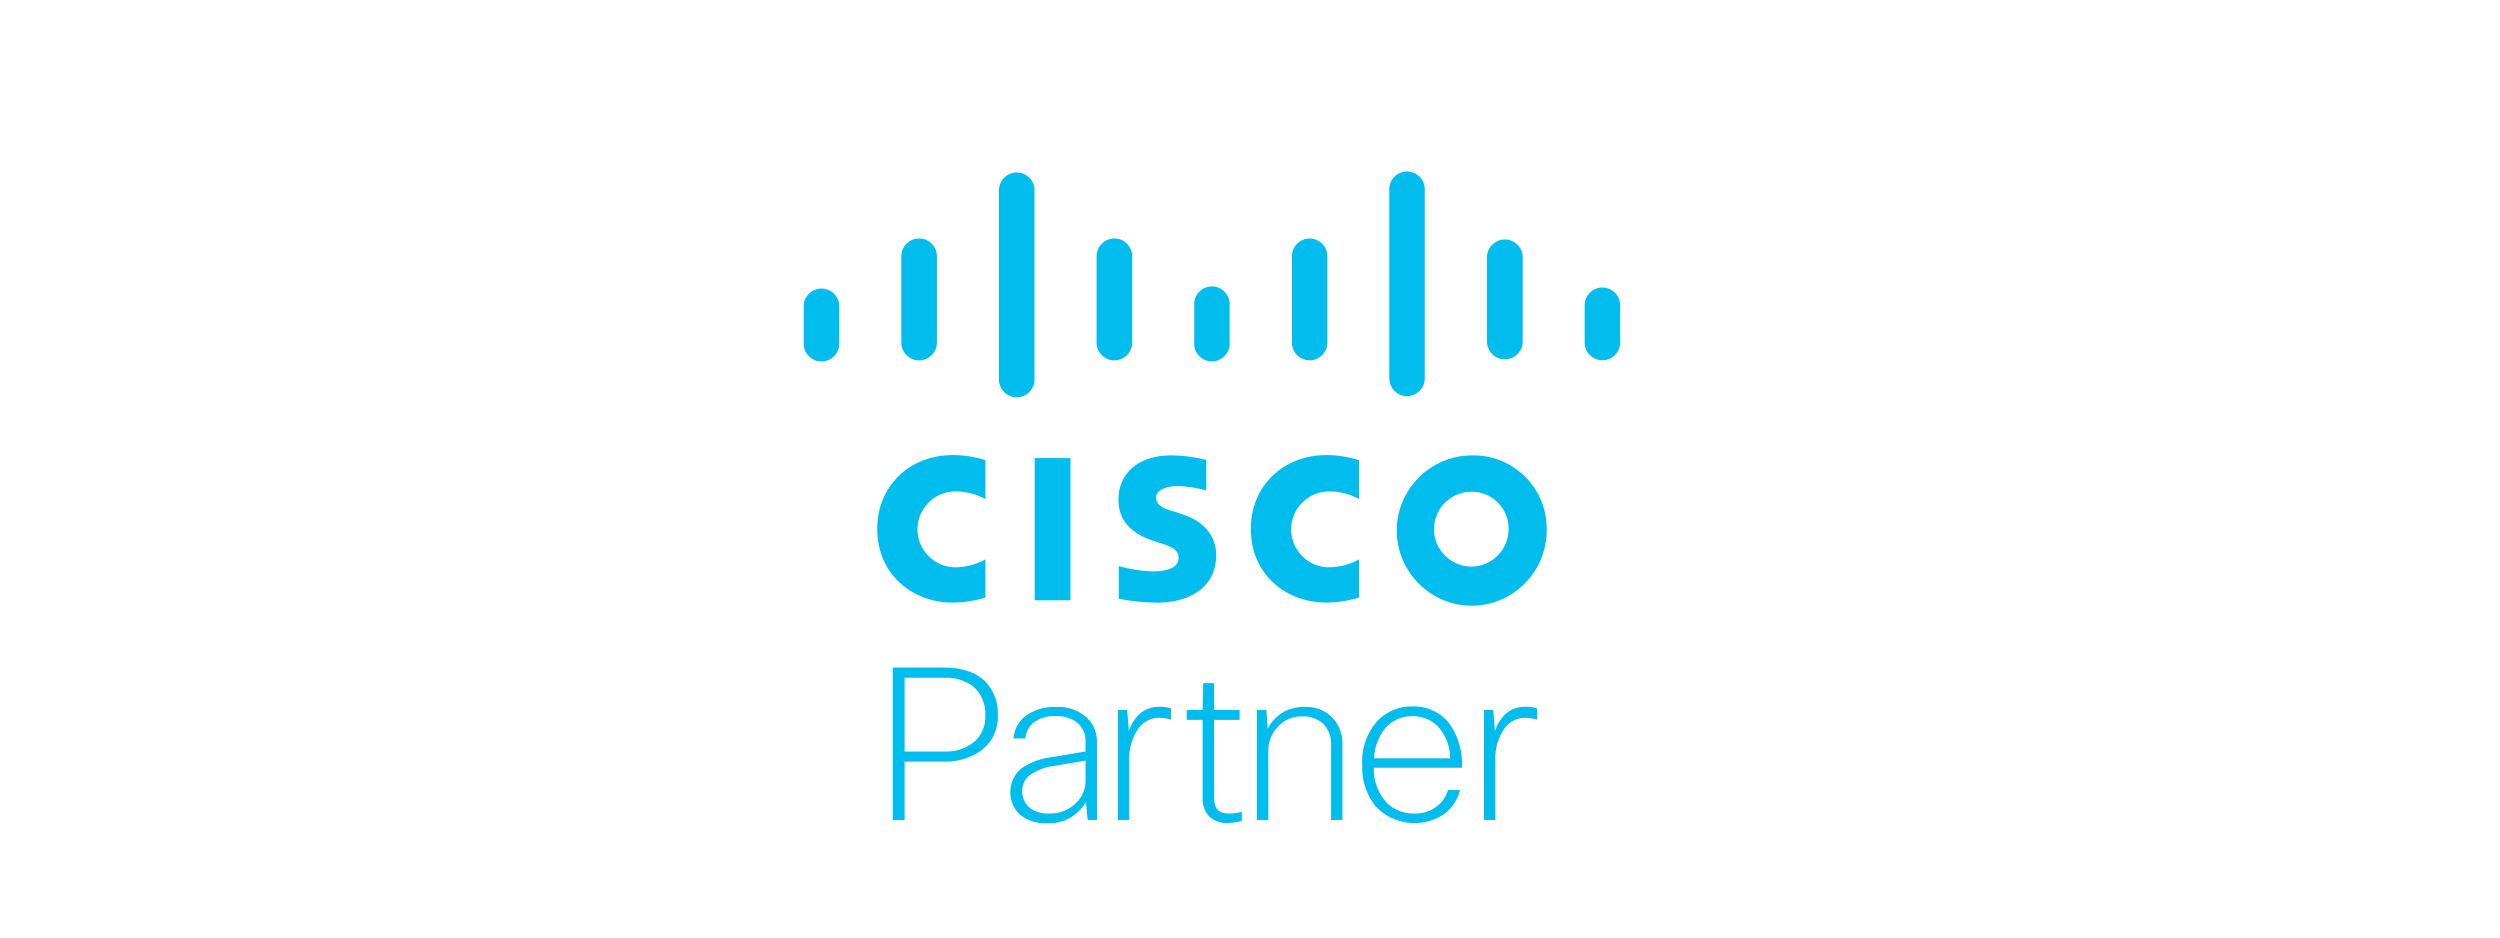 <?xml version="1.0" encoding="UTF-8" standalone="no"?>
<!DOCTYPE svg PUBLIC "-//W3C//DTD SVG 1.1//EN" "http://www.w3.org/Graphics/SVG/1.1/DTD/svg11.dtd">
<svg width="100%" height="100%" viewBox="0 0 72 27" version="1.1" xmlns="http://www.w3.org/2000/svg" xmlns:xlink="http://www.w3.org/1999/xlink" xml:space="preserve" xmlns:serif="http://www.serif.com/" style="fill-rule:evenodd;clip-rule:evenodd;stroke-linejoin:round;stroke-miterlimit:1.414;">
    <g transform="matrix(0.24,0,0,0.24,-26513.1,-39829.7)">
        <g id="cisco-partner-logo_full-colour" serif:id="cisco partner logo_full colour" transform="matrix(0.047,0,0,0.072,105292,154041)">
            <rect x="110103" y="165712" width="6377.23" height="1529.73" style="fill:none;"/>
            <g transform="matrix(4.782,0,0,3.129,112212,165763)">
                <path d="M55.25,271.893L82.571,271.893C92.357,271.893 99.762,274.417 104.786,279.464C109.308,284.275 111.682,290.726 111.357,297.321C111.696,304.717 108.298,311.809 102.321,316.179C96.406,320.257 89.321,322.301 82.143,322L61.571,322L61.571,353.143L55.25,353.143L55.25,271.893ZM82.786,277.321L61.571,277.321L61.571,316.607L82.357,316.607C88.659,317.011 94.87,314.89 99.607,310.714C103.072,307.172 104.91,302.343 104.679,297.393C105.024,291.506 102.606,285.783 98.143,281.929C93.72,278.646 88.285,277.016 82.786,277.321Z" style="fill:rgb(0,189,237);fill-rule:nonzero;"/>
            </g>
            <g transform="matrix(4.782,0,0,3.129,112212,165763)">
                <path d="M126,309.679L119.679,309.679C120.067,304.426 122.917,299.654 127.357,296.821C131.894,294.016 137.17,292.635 142.5,292.857C148.59,292.504 154.571,294.631 159.071,298.75C162.588,302.268 164.48,307.101 164.286,312.071L164.286,353.143L159.321,353.143L158.393,343.429C154.207,350.846 146.148,355.271 137.643,354.821C132.28,355.169 126.984,353.442 122.857,350C119.75,346.893 118.003,342.675 118.003,338.282C118.003,333.416 120.146,328.79 123.857,325.643C128.838,322.257 134.581,320.158 140.571,319.536L158.179,316.607L158.179,311.393C158.393,307.309 156.572,303.374 153.321,300.893C150.043,298.644 146.113,297.539 142.143,297.75C137.892,297.488 133.685,298.755 130.286,301.321C127.808,303.429 126.265,306.436 126,309.679ZM139.286,349.643C144.371,349.715 149.283,347.761 152.929,344.214C156.324,341.129 158.237,336.73 158.179,332.143L158.179,321.429L142.393,324.143C137.032,324.594 131.906,326.55 127.607,329.786C125.502,331.934 124.322,334.825 124.322,337.833C124.322,341.515 126.091,344.981 129.071,347.143C132.141,348.999 135.706,349.872 139.286,349.643Z" style="fill:rgb(0,189,237);fill-rule:nonzero;"/>
            </g>
            <g transform="matrix(4.782,0,0,3.129,112212,165763)">
                <path d="M181.536,353.143L175.429,353.143L175.429,294.464L180.393,294.464L181.321,305.75C184.393,297.107 189.893,292.75 197.786,292.75C199.847,292.726 201.898,293.039 203.857,293.679L203.857,299.643C201.77,299.016 199.607,298.68 197.429,298.643C192.609,298.657 188.143,301.23 185.714,305.393C182.757,310.084 181.299,315.567 181.536,321.107L181.536,353.143Z" style="fill:rgb(0,189,237);fill-rule:nonzero;"/>
            </g>
            <g transform="matrix(4.782,0,0,3.129,112212,165763)">
                <path d="M240.429,299.75L226.786,299.75L226.786,341.393C226.786,346.893 229.321,349.643 234.464,349.643C236.874,349.651 239.274,349.351 241.607,348.75L241.607,353.571C239.185,354.295 236.671,354.668 234.143,354.679C230.274,354.945 226.475,353.509 223.75,350.75C221.606,348.023 220.526,344.607 220.714,341.143L220.714,299.75L212.214,299.75L212.214,294.464L220.679,294.464L221.036,280.179L226.786,280.179L226.786,294.464L240.429,294.464L240.429,299.75Z" style="fill:rgb(0,189,237);fill-rule:nonzero;"/>
            </g>
            <g transform="matrix(4.782,0,0,3.129,112212,165763)">
                <path d="M255.786,353.143L249.679,353.143L249.679,294.464L254.75,294.464L255.429,304.5C257.406,300.64 260.491,297.457 264.286,295.357C267.592,293.643 271.276,292.783 275,292.857C280.823,292.5 286.507,294.785 290.464,299.071C293.852,303.034 295.592,308.151 295.321,313.357L295.321,353.143L289.286,353.143L289.286,313.429C289.602,308.957 287.912,304.569 284.679,301.464C281.587,298.968 277.683,297.696 273.714,297.893C268.76,297.786 264.002,299.865 260.714,303.571C257.414,307.067 255.629,311.73 255.75,316.536L255.786,353.143Z" style="fill:rgb(0,189,237);fill-rule:nonzero;"/>
            </g>
            <g transform="matrix(4.782,0,0,3.129,112212,165763)">
                <path d="M351.679,337.107L358.143,337.107C356.825,342.609 353.466,347.411 348.75,350.536C337.272,357.586 322.291,355.609 313.036,345.821C308.083,339.576 305.546,331.749 305.893,323.786C305.34,314.923 308.484,306.215 314.571,299.75C319.316,295.061 325.759,292.483 332.429,292.607C340.207,292.221 347.705,295.649 352.5,301.786C357.294,308.634 359.635,316.905 359.143,325.25L312.071,325.25C311.827,332.403 314.527,339.352 319.536,344.464C323.459,347.952 328.574,349.807 333.821,349.643C338.129,349.782 342.356,348.432 345.786,345.821C348.648,343.638 350.718,340.576 351.679,337.107ZM332.607,297.821C327.022,297.668 321.663,300.078 318.071,304.357C314.461,308.886 312.406,314.461 312.214,320.25L352.821,320.25C352.898,313.663 350.322,307.315 345.679,302.643C342.107,299.404 337.427,297.653 332.607,297.75L332.607,297.821Z" style="fill:rgb(0,189,237);fill-rule:nonzero;"/>
            </g>
            <g transform="matrix(4.782,0,0,3.129,112212,165763)">
                <path d="M376.964,353.143L370.893,353.143L370.893,294.464L375.857,294.464L376.75,305.75C379.821,297.107 385.321,292.75 393.214,292.75C395.287,292.728 397.349,293.042 399.321,293.679L399.321,299.643C397.233,299.021 395.071,298.685 392.893,298.643C388.061,298.644 383.578,301.219 381.143,305.393C378.186,310.084 376.728,315.567 376.964,321.107L376.964,353.143Z" style="fill:rgb(0,189,237);fill-rule:nonzero;"/>
            </g>
            <g transform="matrix(4.782,0,0,3.129,112249,165787)">
                <rect x="123.286" y="152.643" width="19.107" height="75.75" style="fill:rgb(0,189,237);"/>
            </g>
            <g transform="matrix(4.782,0,0,3.129,112212,165763)">
                <path d="M304.214,182.143C299.294,179.434 293.76,178.032 288.143,178.071C277.054,178.071 267.929,187.196 267.929,198.286C267.929,209.375 277.054,218.5 288.143,218.5C293.766,218.446 299.288,216.998 304.214,214.286L304.214,234.607C298.577,236.336 292.718,237.239 286.821,237.286C265.393,237.286 246.429,222.464 246.429,198C246.429,175.393 263.5,158.714 286.821,158.714C292.724,158.727 298.589,159.642 304.214,161.429L304.214,182.143Z" style="fill:rgb(0,189,237);fill-rule:nonzero;"/>
            </g>
            <g transform="matrix(4.782,0,0,3.129,112212,165763)">
                <path d="M104.714,182.143C99.796,179.428 94.26,178.026 88.643,178.071C77.554,178.071 68.429,187.196 68.429,198.286C68.429,209.375 77.554,218.5 88.643,218.5C94.266,218.446 99.788,216.998 104.714,214.286L104.714,234.607C99.066,236.343 93.195,237.246 87.286,237.286C65.857,237.286 46.964,222.464 46.964,198C46.964,175.393 64.036,158.714 87.286,158.714C93.2,158.724 99.077,159.639 104.714,161.429L104.714,182.143Z" style="fill:rgb(0,189,237);fill-rule:nonzero;"/>
            </g>
            <g transform="matrix(4.782,0,0,3.129,112212,165763)">
                <path d="M404.393,198.179C404.398,198.429 404.4,198.679 404.4,198.929C404.4,220.892 386.327,238.964 364.364,238.964C342.401,238.964 324.328,220.892 324.328,198.929C324.328,176.968 342.397,158.897 364.357,158.893C364.739,158.882 365.12,158.876 365.502,158.876C386.838,158.876 404.395,176.433 404.395,197.769C404.395,197.905 404.394,198.042 404.393,198.179ZM364.286,178.25C364.238,178.25 364.19,178.249 364.143,178.249C353.21,178.249 344.214,187.246 344.214,198.178C344.214,209.111 353.21,218.107 364.143,218.107C375.075,218.107 384.071,209.111 384.071,198.179C384.074,198.059 384.075,197.94 384.075,197.82C384.075,187.084 375.24,178.249 364.503,178.249C364.431,178.249 364.358,178.249 364.286,178.25Z" style="fill:rgb(0,189,237);fill-rule:nonzero;"/>
            </g>
            <g transform="matrix(4.782,0,0,3.129,112212,165763)">
                <path d="M222.607,177.536C217.727,176.178 212.705,175.398 207.643,175.214C200,175.214 195.821,177.786 195.821,181.429C195.821,186.036 201.429,187.643 204.607,188.571L209.857,190.25C222.286,194.179 227.929,202.679 227.929,211.929C227.929,230.929 211.179,237.321 196.571,237.321C189.641,237.268 182.731,236.574 175.929,235.25L175.929,217.857C181.807,219.568 187.88,220.516 194,220.679C203.5,220.679 207.857,217.893 207.857,213.536C207.857,209.179 204.071,207.5 199.357,206L195.25,204.679C184.536,201.321 175.75,195.071 175.75,182.536C175.75,168.25 186.464,158.857 203.964,158.857C210.249,158.945 216.504,159.748 222.607,161.25L222.607,177.536Z" style="fill:rgb(0,189,237);fill-rule:nonzero;"/>
            </g>
            <g transform="matrix(4.782,0,0,3.129,112212,165763)">
                <path d="M26.679,78.929C26.373,73.946 22.189,70.011 17.196,70.011C12.204,70.011 8.02,73.946 7.714,78.929L7.714,98.786C7.702,98.98 7.696,99.174 7.696,99.368C7.696,104.579 11.985,108.868 17.196,108.868C22.408,108.868 26.696,104.579 26.696,99.368C26.696,99.174 26.69,98.98 26.679,98.786L26.679,78.929Z" style="fill:rgb(0,189,237);fill-rule:nonzero;"/>
            </g>
            <g transform="matrix(4.782,0,0,3.129,112212,165763)">
                <path d="M78.821,52.821C78.821,47.61 74.533,43.321 69.321,43.321C64.11,43.321 59.821,47.61 59.821,52.821L59.821,98.786C59.821,103.997 64.11,108.286 69.321,108.286C74.533,108.286 78.821,103.997 78.821,98.786L78.821,52.821Z" style="fill:rgb(0,189,237);fill-rule:nonzero;"/>
            </g>
            <g transform="matrix(4.782,0,0,3.129,112212,165763)">
                <path d="M130.929,17.107C130.623,12.124 126.439,8.189 121.446,8.189C116.454,8.189 112.27,12.124 111.964,17.107L111.964,117.857C111.952,118.051 111.946,118.245 111.946,118.439C111.946,123.651 116.235,127.939 121.446,127.939C126.658,127.939 130.946,123.651 130.946,118.439C130.946,118.245 130.94,118.051 130.929,117.857L130.929,17.107Z" style="fill:rgb(0,189,237);fill-rule:nonzero;"/>
            </g>
            <g transform="matrix(4.782,0,0,3.129,112212,165763)">
                <path d="M183.071,52.821C183.071,47.61 178.783,43.321 173.571,43.321C168.36,43.321 164.071,47.61 164.071,52.821L164.071,98.786C164.071,103.997 168.36,108.286 173.571,108.286C178.783,108.286 183.071,103.997 183.071,98.786L183.071,52.821Z" style="fill:rgb(0,189,237);fill-rule:nonzero;"/>
            </g>
            <g transform="matrix(4.782,0,0,3.129,112212,165763)">
                <path d="M235.107,78.929C235.119,78.735 235.125,78.541 235.125,78.347C235.125,73.156 230.853,68.883 225.661,68.883C220.469,68.883 216.196,73.156 216.196,78.347C216.196,78.541 216.202,78.735 216.214,78.929L216.214,98.786C216.202,98.979 216.196,99.173 216.196,99.367C216.196,104.559 220.469,108.831 225.661,108.831C230.853,108.831 235.125,104.559 235.125,99.367C235.125,99.173 235.119,98.979 235.107,98.786L235.107,78.929Z" style="fill:rgb(0,189,237);fill-rule:nonzero;"/>
            </g>
            <g transform="matrix(4.782,0,0,3.129,112212,165763)">
                <path d="M287.286,52.821C287.286,47.629 283.013,43.357 277.821,43.357C272.629,43.357 268.357,47.629 268.357,52.821C268.357,52.821 268.357,98.786 268.357,98.786C268.357,103.978 272.629,108.25 277.821,108.25C283.013,108.25 287.286,103.978 287.286,98.786C287.286,98.786 287.286,52.821 287.286,52.821Z" style="fill:rgb(0,189,237);fill-rule:nonzero;"/>
            </g>
            <g transform="matrix(4.782,0,0,3.129,112212,165763)">
                <path d="M339.286,17.107C339.286,11.915 335.013,7.643 329.821,7.643C324.629,7.643 320.357,11.915 320.357,17.107L320.357,117.857C320.357,123.049 324.629,127.321 329.821,127.321C335.013,127.321 339.286,123.049 339.286,117.857C339.286,117.857 339.286,17.107 339.286,17.107Z" style="fill:rgb(0,189,237);fill-rule:nonzero;"/>
            </g>
            <g transform="matrix(4.782,0,0,3.129,112212,165763)">
                <path d="M391.571,52.821C391.265,47.819 387.065,43.869 382.054,43.869C377.042,43.869 372.842,47.819 372.536,52.821L372.536,98.786C372.842,103.788 377.042,107.738 382.054,107.738C387.065,107.738 391.265,103.788 391.571,98.786L391.571,52.821Z" style="fill:rgb(0,189,237);fill-rule:nonzero;"/>
            </g>
            <g transform="matrix(4.782,0,0,3.129,112212,165763)">
                <path d="M443.607,78.929C443.607,73.737 439.335,69.464 434.143,69.464C428.951,69.464 424.679,73.737 424.679,78.929C424.679,78.929 424.679,98.786 424.679,98.786C424.679,103.978 428.951,108.25 434.143,108.25C439.335,108.25 443.607,103.978 443.607,98.786C443.607,98.786 443.607,78.929 443.607,78.929Z" style="fill:rgb(0,189,237);fill-rule:nonzero;"/>
            </g>
            <g transform="matrix(6.218,0,0,4.068,112471,167166)">
                <path d="M12.65,-4.875C12.65,-3.175 11.125,-1.725 8.125,-1.725C5.45,-1.725 3.8,-3.025 3.5,-5.05L0.875,-5.05C1.375,-1.75 4.3,0.375 8.175,0.375C12.65,0.375 15.2,-2.175 15.2,-4.975C15.2,-7.75 13.775,-9.225 8.775,-10.625C4.65,-11.775 4.05,-12.45 4.05,-13.85C4.05,-15.2 5.2,-16.275 7.95,-16.275C10.65,-16.275 12.175,-15.25 12.45,-13.5L15.075,-13.5C14.625,-16.55 11.8,-18.375 7.95,-18.375C3.825,-18.375 1.5,-16.375 1.5,-13.75C1.5,-11.275 2.8,-9.8 6.975,-8.65C11.825,-7.325 12.65,-6.55 12.65,-4.875Z" style="fill:rgb(0,79,117);fill-rule:nonzero;"/>
                <path d="M26.925,-3.75C26.55,-2.55 25.35,-1.65 23.775,-1.65C21.6,-1.65 19.975,-2.975 19.775,-5.975L29.675,-5.975C29.675,-11.225 27.175,-13.375 23.575,-13.375C19.975,-13.375 17.325,-11.025 17.325,-6.5C17.325,-1.925 20,0.375 23.7,0.375C26.825,0.375 28.875,-1.375 29.525,-3.75L26.925,-3.75ZM23.625,-11.45C25.625,-11.45 27.05,-10.3 27.225,-7.875L19.875,-7.875C20.25,-10.275 21.7,-11.45 23.625,-11.45Z" style="fill:rgb(0,79,117);fill-rule:nonzero;"/>
                <rect x="32.55" y="-18" width="2.4" height="18" style="fill:rgb(0,79,117);fill-rule:nonzero;"/>
                <path d="M47.3,-3.75C46.925,-2.55 45.725,-1.65 44.15,-1.65C41.975,-1.65 40.35,-2.975 40.15,-5.975L50.05,-5.975C50.05,-11.225 47.55,-13.375 43.95,-13.375C40.35,-13.375 37.7,-11.025 37.7,-6.5C37.7,-1.925 40.375,0.375 44.075,0.375C47.2,0.375 49.25,-1.375 49.9,-3.75L47.3,-3.75ZM44,-11.45C46,-11.45 47.425,-10.3 47.6,-7.875L40.25,-7.875C40.625,-10.275 42.075,-11.45 44,-11.45Z" style="fill:rgb(0,79,117);fill-rule:nonzero;"/>
                <path d="M61.4,-4.175C61.15,-2.55 59.975,-1.65 58.375,-1.65C56.35,-1.65 54.725,-3.15 54.725,-6.325C54.725,-9.775 56.225,-11.35 58.35,-11.35C59.875,-11.35 60.95,-10.575 61.275,-9.15L63.925,-9.15C63.5,-11.8 61.25,-13.375 58.3,-13.375C54.625,-13.375 52.175,-10.75 52.175,-6.4C52.175,-2 54.875,0.375 58.325,0.375C61.55,0.375 63.675,-1.65 64.025,-4.175L61.4,-4.175Z" style="fill:rgb(0,79,117);fill-rule:nonzero;"/>
                <path d="M72.575,-1.925C71.85,-1.75 71.525,-1.725 71.1,-1.725C70.2,-1.725 69.725,-2.2 69.725,-3.175L69.725,-10.95L72.525,-10.95L72.525,-13L69.725,-13L69.725,-16.125L67.475,-16.125L67.325,-13L65.4,-13L65.4,-10.95L67.325,-10.95L67.325,-3.225C67.325,-1.075 68.5,0.375 70.8,0.375C71.4,0.375 71.925,0.3 72.575,0.125L72.575,-1.925Z" style="fill:rgb(0,79,117);fill-rule:nonzero;"/>
                <path d="M90,-1.775C86.625,-1.775 84.3,-4.35 84.3,-9C84.3,-13.875 86.7,-16.25 90.15,-16.25C92.925,-16.25 94.875,-14.675 95.2,-12.225L97.775,-12.225C97.525,-15.525 94.475,-18.375 90.15,-18.375C85.2,-18.375 81.7,-15.075 81.7,-9C81.7,-3 84.925,0.375 89.95,0.375C94.525,0.375 97.6,-2.85 97.8,-6.35L95.225,-6.35C95.075,-3.75 92.925,-1.775 90,-1.775Z" style="fill:rgb(0,79,117);fill-rule:nonzero;"/>
                <path d="M109.4,-3.75C109.025,-2.55 107.825,-1.65 106.25,-1.65C104.075,-1.65 102.45,-2.975 102.25,-5.975L112.15,-5.975C112.15,-11.225 109.65,-13.375 106.05,-13.375C102.45,-13.375 99.8,-11.025 99.8,-6.5C99.8,-1.925 102.475,0.375 106.175,0.375C109.3,0.375 111.35,-1.375 112,-3.75L109.4,-3.75ZM106.1,-11.45C108.1,-11.45 109.525,-10.3 109.7,-7.875L102.35,-7.875C102.725,-10.275 104.175,-11.45 106.1,-11.45Z" style="fill:rgb(0,79,117);fill-rule:nonzero;"/>
                <path d="M117.425,0L117.425,-6.525C117.425,-9.8 118.875,-11.025 120.525,-11.025C121.1,-11.025 121.575,-10.925 122.05,-10.8L122.05,-13.2C121.75,-13.275 121.25,-13.375 120.625,-13.375C119.175,-13.375 118.05,-12.575 117.325,-11.075L117,-13L115.025,-13L115.025,0L117.425,0Z" style="fill:rgb(0,79,117);fill-rule:nonzero;"/>
                <path d="M129.725,-1.925C129,-1.75 128.675,-1.725 128.25,-1.725C127.35,-1.725 126.875,-2.2 126.875,-3.175L126.875,-10.95L129.675,-10.95L129.675,-13L126.875,-13L126.875,-16.125L124.625,-16.125L124.475,-13L122.55,-13L122.55,-10.95L124.475,-10.95L124.475,-3.225C124.475,-1.075 125.65,0.375 127.95,0.375C128.55,0.375 129.075,0.3 129.725,0.125L129.725,-1.925Z" style="fill:rgb(0,79,117);fill-rule:nonzero;"/>
                <path d="M134.525,-15.175L134.525,-18L131.825,-18L131.825,-15.175L134.525,-15.175ZM134.375,0L134.375,-13L131.975,-13L131.975,0L134.375,0Z" style="fill:rgb(0,79,117);fill-rule:nonzero;"/>
                <path d="M145.8,-17.825C145.125,-18 143.875,-18.25 142.7,-18.25C139.75,-18.25 138.55,-16.575 138.55,-14.45L138.55,-13L136.625,-13L136.625,-10.95L138.55,-10.95L138.55,0L140.95,0L140.95,-10.95L145.3,-10.95L145.3,0L147.7,0L147.7,-13L140.95,-13L140.95,-14.6C140.95,-15.725 141.625,-16.175 143.075,-16.175C143.875,-16.175 145,-15.95 145.8,-15.75L145.8,-17.825Z" style="fill:rgb(0,79,117);fill-rule:nonzero;"/>
                <path d="M160.05,-3.75C159.675,-2.55 158.475,-1.65 156.9,-1.65C154.725,-1.65 153.1,-2.975 152.9,-5.975L162.8,-5.975C162.8,-11.225 160.3,-13.375 156.7,-13.375C153.1,-13.375 150.45,-11.025 150.45,-6.5C150.45,-1.925 153.125,0.375 156.825,0.375C159.95,0.375 162,-1.375 162.65,-3.75L160.05,-3.75ZM156.75,-11.45C158.75,-11.45 160.175,-10.3 160.35,-7.875L153,-7.875C153.375,-10.275 154.825,-11.45 156.75,-11.45Z" style="fill:rgb(0,79,117);fill-rule:nonzero;"/>
                <path d="M177.4,0L177.4,-18L175,-18L175,-11.35C174.15,-12.525 172.8,-13.375 170.825,-13.375C167.35,-13.375 164.925,-11.075 164.925,-6.425C164.925,-2.025 167.4,0.375 170.675,0.375C172.7,0.375 174.125,-0.55 175,-1.825L175.425,0L177.4,0ZM167.425,-6.375C167.425,-9.775 168.925,-11.325 171.2,-11.325C173.6,-11.325 175.125,-9.525 175.125,-6.35C175.125,-3.625 173.675,-1.675 171.2,-1.675C169.025,-1.675 167.425,-3.25 167.425,-6.375Z" style="fill:rgb(0,79,117);fill-rule:nonzero;"/>
            </g>
        </g>
    </g>
</svg>
